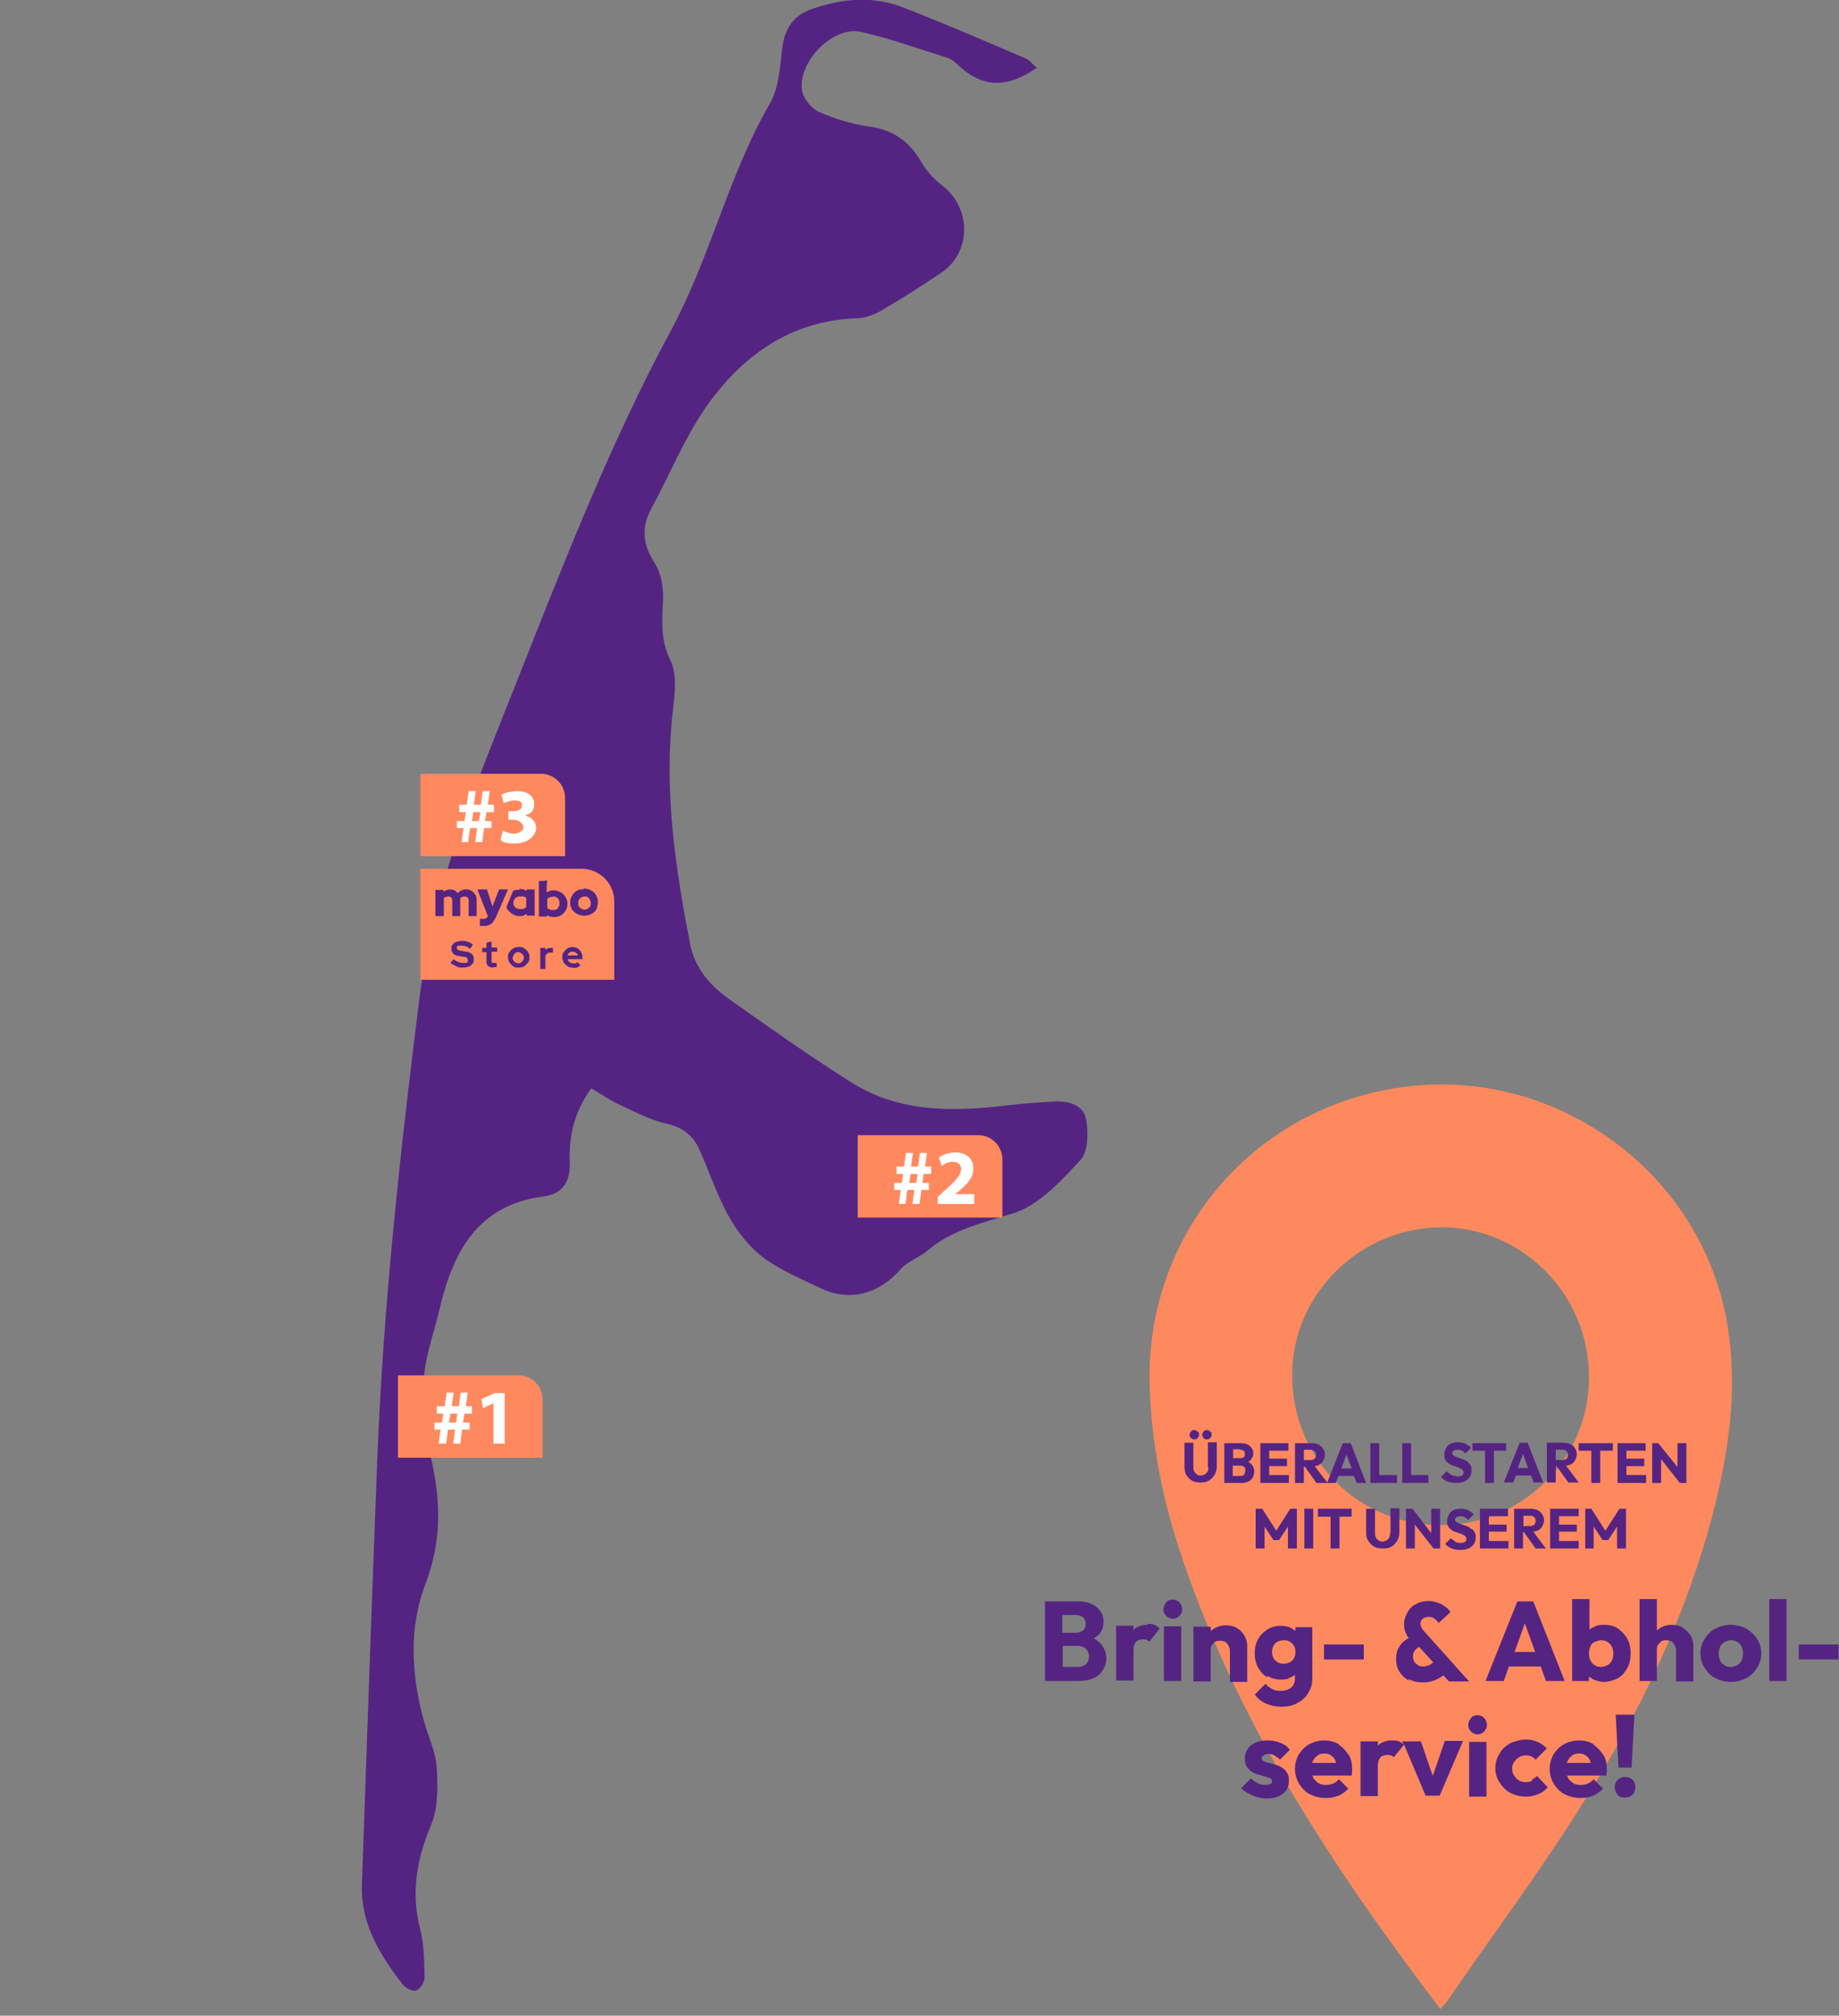 <svg xmlns="http://www.w3.org/2000/svg" xmlns:xlink="http://www.w3.org/1999/xlink" viewBox="0 0 392.8 430.6"><rect x="0" y="0" width="392.8" height="430.6" fill="#808080" stroke="none"/><defs><style>      .cls-1 {        fill: #fff;      }      .cls-2 {        fill: none;      }      .cls-3 {        fill: #552483;      }      .cls-4 {        clip-path: url(#clippath-1);      }      .cls-5 {        isolation: isolate;      }      .cls-6 {        clip-path: url(#clippath-3);      }      .cls-7 {        clip-path: url(#clippath-2);      }      .cls-8 {        fill: #ff895e;      }      .cls-9 {        clip-path: url(#clippath);      }    </style><clipPath id="clippath"><rect class="cls-2" x="183.2" y="242.4" width="30.9" height="17.7"></rect></clipPath><clipPath id="clippath-1"><rect class="cls-2" x="89.8" y="165.2" width="30.9" height="17.7"></rect></clipPath><clipPath id="clippath-2"><rect class="cls-2" x="85" y="293.7" width="30.9" height="17.7"></rect></clipPath><clipPath id="clippath-3"><rect class="cls-2" x="89.8" y="185.6" width="41.4" height="23.7"></rect></clipPath></defs><g><g id="Ebene_3"><path class="cls-3" d="M221.6,14.4c-6.8,4.7-11.9,4.3-17.2-.7-.6-.6-1.4-1.2-2.2-1.4-6.1-1.9-12.1-4.1-18.4-5.5-6.1-1.3-13.8,6.9-12.4,12.9.4,1.6,2,3.5,3.5,4.2,3.4,1.5,7,2.6,10.6,3.1,5,.7,8.5,2.9,11.1,7.3,1.1,2,2.8,3.9,4.6,5.3,6.3,4.7,6.4,14.3-.2,18.7-4.3,2.9-8.7,5.7-13.2,8.3-1.5.8-3.3,1.4-5.1,1.4-14.1.6-24.4,8.2-32,19.1-4.6,6.7-7.7,14.4-11.6,21.6-2.2,4.1-1.8,7.7.8,11.7,1.4,2.2,1.9,5.5,1.7,8.2-.2,4.3-.5,8.2,1.6,12.5,1.5,3,.9,7.3.5,10.9-1.9,16.8.5,33.2,3.7,49.6,1,5.2,4.2,8.9,8.3,11.8,8.6,6.1,17.2,12.2,26.1,17.8,10.4,6.6,22,6.3,33.7,4.9,3.2-.4,6.5-.6,9.8-.8,3.1-.1,6.2.8,6.7,3.9.5,2.8.4,6.9-1.2,8.6-4.1,4.4-8.7,9.5-14.1,11.3-6.5,2.1-13,3.4-18.4,7.9-1.8,1.6-4.4,2.4-5.9,4.1-4.6,5.3-10.9,7.1-17.1,4.1-4.2-2-8.5-3.8-12.2-6.5-2.9-2.2-5.5-5.4-7.3-8.6-2.6-4.6-4.3-9.8-6.5-14.7-1.4-3-3.6-4.6-7.1-5.4-3.6-.8-7-2.7-10.5-4.3-1.8-.9-3.5-2.1-5.4-3.2-3.5,4.8-4.8,9.9-4.6,15.4.2,4.2-1.2,7.1-5.6,7.7-14.1,1.8-19.3,11.8-22.2,24-1.1,4.8-2.9,9.5-3.3,14.3-.4,4.9-.4,10.1.8,14.8,2.6,10,3.4,19.4-.5,29.6-3.6,9.3-3.1,19.6-.3,29.5.9,3.3,2.5,6.5,2.7,9.9.2,4,.3,8.5-1.2,12.1-3.1,7.4-4.4,14.6-2.3,22.5.8,3.2.8,6.8.9,10.1,0,1-.9,2.5-1.8,2.8-.8.3-2.3-.5-2.9-1.3-4.9-6.3-9-13-8.7-21.4,1.1-30.4,2.1-60.8,3.3-91.1,1.3-32.9,4.9-65.6,9-98.2,3-24.3,12.3-46.2,21.1-68.4,9.9-25,19.7-50.2,32.4-73.8,8.6-15.8,12.4-33.4,21.3-48.8,2-3.4,2.2-8,2.7-12.1.6-4.2,2.4-6.8,6.4-8.2,6.6-2.3,13.2-2.8,19.7-.2,8.7,3.4,17.3,7.1,25.9,10.8.8.3,1.3,1.1,2.3,1.9"></path><g class="cls-9"><path class="cls-8" d="M183.2,242.4v17.7h30.9v-12.4c0-2.9-2.3-5.2-5.2-5.2h-25.7Z"></path></g><g class="cls-5"><path class="cls-1" d="M192,257.2l.4-3h-1.4v-1.5h1.6l.3-1.9h-1.4v-1.6h1.6l.4-2.9h1.5l-.4,2.9h1.5l.4-2.9h1.5l-.4,2.9h1.3v1.6h-1.6l-.3,1.9h1.4v1.5h-1.6l-.4,3h-1.5l.4-3h-1.5l-.4,3h-1.5,0ZM195.7,252.7l.3-1.9h-1.5l-.3,1.9h1.5ZM200.3,257.2v-1.5l1.4-1.3c2.4-2.1,3.5-3.3,3.6-4.6,0-.9-.5-1.6-1.8-1.6s-1.8.5-2.3.9l-.7-1.8c.8-.6,2.1-1.1,3.6-1.1,2.4,0,3.8,1.4,3.8,3.4s-1.3,3.3-2.9,4.7l-1,.8h4.1v2.1h-7.8Z"></path></g><g class="cls-4"><path class="cls-8" d="M89.8,165.2v17.7h30.9v-12.4c0-2.9-2.3-5.2-5.2-5.2h-25.7Z"></path></g><g class="cls-5"><path class="cls-1" d="M98.6,179.9l.4-3h-1.4v-1.5h1.6l.3-1.9h-1.4v-1.6h1.6l.4-2.9h1.5l-.4,2.9h1.5l.4-2.9h1.5l-.4,2.9h1.3v1.6h-1.6l-.3,1.9h1.4v1.5h-1.6l-.4,3h-1.5l.4-3h-1.5l-.4,3h-1.5,0ZM102.3,175.4l.3-1.9h-1.5l-.3,1.9h1.5ZM107.3,177.4c.4.2,1.5.7,2.5.7s2-.6,2-1.4-1.1-1.6-2.2-1.6h-1v-1.8h1c.9,0,1.9-.3,1.9-1.2s-.5-1.1-1.6-1.1-1.8.4-2.3.6l-.5-1.8c.6-.4,1.9-.8,3.4-.8,2.3,0,3.6,1.2,3.6,2.7s-.6,2.1-2,2.5c1.3.3,2.4,1.2,2.4,2.7s-1.7,3.3-4.4,3.3-2.6-.4-3.2-.8l.5-1.9h-.1Z"></path></g><g class="cls-7"><path class="cls-8" d="M85,293.7v17.7h30.9v-12.4c0-2.9-2.3-5.2-5.2-5.2h-25.7Z"></path></g><g class="cls-5"><path class="cls-1" d="M93.7,308.4l.4-3h-1.3v-1.5h1.6l.3-1.9h-1.4v-1.6h1.7l.4-2.9h1.5l-.4,2.9h1.5l.4-2.9h1.5l-.4,2.9h1.3v1.6h-1.6l-.3,1.9h1.4v1.5h-1.6l-.4,3h-1.5l.4-3h-1.5l-.4,3h-1.6ZM97.4,303.9l.3-1.9h-1.5l-.3,1.9h1.5ZM105.3,299.8l-2.1,1-.4-1.9,2.9-1.3h2.1v10.8h-2.4v-8.6h0Z"></path></g><g class="cls-6"><path class="cls-8" d="M89.7,185.6v23.7h41.5v-16.7c0-3.9-3.1-7-7-7h-34.5Z"></path></g><path class="cls-3" d="M118.1,191.5c.2,0,.4,0,.6.1s.5.3.6.5.2.4.2.7v.3c0,.3,0,.5-.3.7,0,0,0,.1,0,.2l-.2.2c-.2.1-.4.2-.7.2h-.3c-.2,0-.4,0-.7-.2,0,0-.3-.1-.4-.2v-2c.2-.2.5-.3.8-.4h.4M116,188.2h-.9v7.6h1.7v-.3c0,0,.2.1.4.2.3.1.6.2.9.2h.4c.5,0,1-.2,1.4-.4.3-.2.6-.5.8-.8.3-.4.4-.8.5-1.3v-.6c0-.4-.2-.8-.4-1.2-.2-.3-.4-.5-.6-.7,0-.1-.3-.2-.5-.3-.3-.2-.7-.3-1.1-.4h-.7c-.4,0-.7.2-1,.4s0-2.5,0-2.5c0,0-.4,0-.9.1M124.9,191.5c.2,0,.5,0,.7.2.2.1.3.3.4.5s.2.5.2.7,0,.6-.2.8l-.2.2-.2.2c-.2.1-.3.2-.5.2h-.5c-.2,0-.5-.2-.7-.4l-.2-.2c-.2-.2-.2-.5-.2-.8s0-.5.2-.7c0-.2.3-.4.5-.5s.4-.2.6-.2h0M124.8,190h-.8c-.3,0-.6.2-.8.3-.4.2-.8.6-1,1s-.4.8-.4,1.2v.7c0,.3.2.7.3.9,0,.1,0,.2.2.3.2.3.5.6.9.8s.9.4,1.4.4h.4c.5,0,1-.2,1.4-.4s.7-.5.9-.8c0,0,0-.2.2-.3,0,0,0-.2,0-.2,0-.3.2-.6.2-1v-.4c0-.5-.2-.9-.4-1.3-.2-.2-.3-.5-.6-.7-.3-.2-.6-.4-.9-.5s-.7-.2-1.1-.2h-.2M111.3,191.5h.5c.2,0,.4.2.6.3v2c-.3.3-.6.4-1,.4h-.4c-.2,0-.3,0-.4-.1,0,0-.2,0-.3-.1,0,0-.2-.2-.3-.2,0-.1-.2-.3-.3-.5s0-.4,0-.6,0-.4.2-.6c0-.2.3-.3.4-.4.2-.1.4-.2.6-.2h.4M110.9,190.1h-.5c-.3,0-.5.1-.8.2l-.7,1.7c-.4.9-.7,1.7-.7,1.7,0,.4.2.7.5.9.2.3.5.5.8.7.4.2.9.4,1.3.4h.4c.5,0,.9-.2,1.3-.5v.4h1.7v-5.6h-1.7v.3c0,0-.2-.1-.4-.2-.3-.1-.6-.2-.9-.2h-.2M102,190.1s.5,1.3,1.1,2.8,1.1,2.8,1.1,2.8c0,.1,0,.2-.2.3l-.2.2s-.2.1-.3.1h-1v1.5h.9c.4,0,.7,0,1-.2,0,0,.2,0,.3-.1,0,0,.2-.1.3-.2l.2-.2c.2-.3.5-.7.7-1.1l2.6-6h-1.9l-.7,1.8c-.4,1-.7,1.8-.7,1.8,0,0-.3-.8-.6-1.8l-.6-1.8h-1.9M94.8,195.7v-3.8c0-.1.2-.2.4-.3.2,0,.3-.1.5-.1.3,0,.5,0,.7.3.2.2.2.4.2.7v3.2h1.7v-3.8c0-.1.2-.2.4-.3.2,0,.3-.1.5-.1.3,0,.5,0,.7.3.2.2.2.4.2.7v3.2h1.7v-3.4c0-.4,0-.8-.3-1.2s-.4-.6-.8-.8c-.3-.2-.7-.3-1.1-.3s-.7,0-1,.2c-.3.1-.6.3-.8.6-.2-.2-.4-.4-.7-.6-.3-.1-.6-.2-1-.2s-1,.2-1.4.5v-.4h-1.7v5.6h1.8Z"></path><g class="cls-5"><g class="cls-5"><path class="cls-3" d="M98.8,206.7c-.5,0-.9,0-1.4-.3-.4-.2-.8-.4-1.2-.7l.7-.8c.3.3.7.5,1,.6s.6.2,1,.2h.6c.2,0,.3-.1.4-.2,0-.1,0-.2,0-.4s0-.3-.2-.5c0-.1-.4-.2-.7-.2l-1.1-.2c-.5,0-.9-.3-1.1-.5s-.4-.6-.4-1,0-.7.3-.9c.2-.3.4-.5.8-.6s.7-.2,1.2-.2.8,0,1.2.2c.4.1.8.3,1.1.6l-.6.9c-.6-.5-1.2-.7-1.8-.7h-.6c-.2,0-.3.1-.4.2,0,0,0,.2,0,.3s0,.3.2.4c0,0,.3.2.6.2l1.1.2c.6,0,1,.3,1.3.5.3.3.4.6.4,1.1s0,.7-.3,1c-.2.3-.5.5-.8.6-.4.1-.8.2-1.3.2h0Z"></path></g><g class="cls-5"><path class="cls-3" d="M105.4,206.7c-.5,0-.8-.1-1.1-.3-.2-.2-.4-.5-.4-.9v-2.1h-.9v-.9h.9v-1.1l1.1-.3v1.3h1.2v.9h-1.2v1.9c0,.2,0,.3,0,.4,0,0,.2.1.5.1h.6v.9h-.8,0Z"></path></g><g class="cls-5"><path class="cls-3" d="M110.7,206.7c-.4,0-.8,0-1.1-.3-.3-.2-.6-.5-.8-.8-.2-.3-.3-.7-.3-1.1s0-.8.3-1.1c.2-.3.5-.6.8-.8s.7-.3,1.2-.3.8,0,1.2.3.6.5.8.8c.2.3.3.7.3,1.1s0,.8-.3,1.1-.5.6-.8.8-.7.3-1.2.3h0ZM110.7,205.8c.2,0,.4,0,.6-.2.2-.1.3-.3.4-.4s.2-.4.2-.6,0-.4-.2-.6-.2-.3-.4-.4c-.2-.1-.4-.2-.6-.2s-.4,0-.6.2c-.2.1-.3.3-.4.4,0,.2-.2.4-.2.6s0,.4.2.6c0,.2.2.3.4.4.2.1.4.2.6.2Z"></path></g><g class="cls-5"><path class="cls-3" d="M115.4,206.7v-4.2h1.1v.5c0-.2.3-.3.5-.4s.4-.1.6-.1h.5v1h-.6c-.2,0-.4,0-.6.2-.2.1-.3.3-.4.5v2.8h-1.1v-.3Z"></path></g><g class="cls-5"><path class="cls-3" d="M122.4,206.7c-.4,0-.8,0-1.2-.3-.3-.2-.6-.5-.8-.8-.2-.3-.3-.7-.3-1.1s0-.8.3-1.1.5-.6.8-.8.7-.3,1.1-.3.8.1,1.1.3.6.5.7.8c.2.3.3.7.3,1.2v.3h-3.1c0,.2,0,.3.2.5s.2.2.4.3c.2,0,.3.1.5.1h.5c.2,0,.3-.1.4-.3l.7.7c-.3.2-.5.4-.8.5-.3,0-.6.1-.9.1h.1ZM121.3,204.1h2.1c0-.2,0-.3-.2-.4s-.2-.2-.4-.3c0,0-.3-.1-.5-.1s-.3,0-.5.1-.3.2-.4.3c0,.1-.2.3-.2.5h0Z"></path></g></g><path class="cls-8" d="M307.6,429.1c-23.3-30.6-44-62.1-55.9-98.7-3.5-10.9-5.7-22.1-6.1-33.6-1.4-32.6,21.8-60.3,54.2-64.6,33.1-4.4,64.4,18.9,69.3,51.7,2,13.1.2,25.8-3,38.5-5.8,22.6-15.8,43.5-28.2,63.1-9,14.4-19.2,28-28.8,42-.3.5-.8.9-1.5,1.7h0ZM307.6,325.8c17.3.1,31.7-13.9,31.8-31.3.2-17.5-13.7-31.8-30.5-32.3-18.2-.5-33,14.3-32.9,31.6,0,17.7,13.9,31.9,31.6,32Z"></path><path class="cls-3" d="M233.6,350c.4-.2.8-.5,1.1-.8.7-.7,1-1.6,1-2.7s-.2-1.6-.6-2.2-1-1.2-1.8-1.6-1.7-.6-2.8-.6h-7.3v17h7.3c1.2,0,2.2-.2,3.1-.6s1.5-1,2-1.8.7-1.6.7-2.5-.4-2.2-1.2-3.1c-.4-.4-.9-.8-1.5-1.1h0ZM229.8,345c.6,0,1.1.2,1.5.5s.6.8.6,1.4-.2,1.1-.6,1.4-.9.5-1.5.5h-2.9v-3.8h2.9ZM231.9,355.5c-.4.4-1,.6-1.7.6h-3.2v-4.5h3.2c.5,0,.9.1,1.3.3s.6.5.8.8.3.7.3,1.2-.2,1.2-.6,1.6h-.1,0ZM245.1,347.1c-1.3,0-2.3.4-3,1.1v-.9h-3.7v11.7h3.7v-6.5c0-.8.2-1.3.5-1.7s.9-.6,1.5-.6.6,0,.8.1.4.2.6.4l2.2-2.8c-.3-.4-.7-.6-1.1-.8-.4-.2-.9-.2-1.5-.2v.2ZM248.6,347.4h3.7v11.7h-3.7v-11.7ZM250.5,341.7c-.6,0-1.1.2-1.4.6s-.6.9-.6,1.5.2,1,.6,1.4.9.6,1.4.6,1.1-.2,1.4-.6c.4-.4.6-.9.6-1.4s-.2-1.1-.6-1.5-.9-.6-1.4-.6ZM266.4,359.1v-7.5c0-.8-.2-1.5-.6-2.2s-.9-1.2-1.6-1.6-1.4-.6-2.3-.6-1.7.2-2.4.6l-.9.6v-.9h-3.7v11.7h3.7v-6.7c0-.4,0-.8.3-1.1s.4-.6.7-.7c.3-.2.7-.2,1.1-.2.6,0,1.1.2,1.4.6s.6.9.6,1.5v6.7h3.7v-.2h0ZM270.7,358c.8.5,1.8.8,2.9.8s1.5-.1,2.1-.5c.3-.1.6-.3.9-.5v.8c0,.8-.3,1.5-.8,1.9s-1.2.7-2.2.7-1.4-.1-1.9-.4-1-.6-1.4-1.1l-2.3,2.3c.6.8,1.3,1.4,2.3,1.9,1,.4,2.1.7,3.4.7s2.4-.2,3.4-.8c1-.5,1.8-1.2,2.3-2.1.6-.9.9-1.9.9-3.1v-11h-3.6v.8l-.9-.6c-.6-.3-1.4-.5-2.2-.5s-2,.2-2.9.8-1.5,1.2-2,2.1-.7,1.9-.7,3,.2,2.1.7,3,1.1,1.6,2,2.1v-.3h0ZM272,351.6c.2-.4.5-.7.9-.9s.8-.3,1.3-.3,1,.1,1.3.3.7.5.9.9c.2.4.3.8.3,1.3s-.1.9-.3,1.3c-.2.4-.5.7-.9.9s-.8.3-1.3.3-1-.1-1.3-.3-.7-.5-.9-.9c-.2-.4-.3-.8-.3-1.3s.1-.9.3-1.3ZM282.8,351.3h8.5v3.2h-8.5v-3.2ZM300.9,358.7c.9.5,1.9.7,3,.7s1.4-.1,2.1-.3,1.2-.5,1.7-.8c.2-.1.4-.3.6-.4l1.2,1.3h4.3l-9.5-10.6c-.3-.3-.5-.6-.7-.9-.1-.3-.2-.6-.2-.9s.2-.8.5-1,.7-.4,1.2-.4.9.1,1.2.3.7.6,1,1l2.5-2.3c-.2-.4-.6-.8-1-1.1s-1-.7-1.6-.9-1.3-.4-2.1-.4-1.9.2-2.7.7c-.8.4-1.4,1-1.8,1.8s-.7,1.5-.7,2.4.1,1.4.4,2c.1.3.3.7.6,1-.8.5-1.5,1-1.9,1.7-.6.8-.8,1.8-.8,2.8s.2,1.9.7,2.7,1.1,1.4,2,1.9v-.3h0ZM306,355.2c-.2.2-.4.3-.5.4-.4.2-.9.4-1.4.4s-.9,0-1.2-.3c-.4-.2-.6-.4-.8-.7-.2-.3-.3-.7-.3-1.1s.1-1,.4-1.3c.2-.3.5-.5.9-.8l3.1,3.4h-.2ZM322.4,356h6.7l1.1,3.1h4l-6.7-17h-3.4l-6.8,17h3.9l1.1-3.1h0ZM325.7,346.8l2.2,6.1h-4.4l2.2-6.1h0ZM339.5,358.2c.3.2.6.5.9.6.7.3,1.4.5,2.2.5s2.1-.3,3-.8,1.5-1.3,2-2.2c.5-.9.7-2,.7-3.1s-.2-2.2-.7-3.1-1.2-1.6-2-2.2-1.9-.8-3-.8-1.5.1-2.2.5c-.3.1-.6.3-.9.5v-6.5h-3.7v17.5h3.6v-.9h.1ZM340.6,350.8c.4-.2.9-.4,1.4-.4s1,.1,1.4.4c.4.2.7.6.9,1s.3.9.3,1.5-.1,1-.3,1.4-.5.8-.9,1-.9.4-1.4.4-1-.1-1.4-.4c-.4-.2-.7-.6-.9-1s-.3-.9-.3-1.5.1-1,.3-1.5.5-.7.9-1h0ZM359.5,347.7c-.7-.4-1.5-.6-2.4-.6s-1.7.2-2.4.6c-.3.2-.5.4-.8.6v-6.7h-3.7v17.5h3.7v-6.7c0-.4,0-.8.3-1.1s.4-.6.7-.7c.3-.2.7-.2,1.1-.2.6,0,1.1.2,1.4.6s.6.9.6,1.5v6.7h3.7v-7.5c0-.9-.2-1.7-.6-2.3s-.9-1.2-1.6-1.6h0ZM373,347.9c-1-.5-2.1-.8-3.3-.8s-2.3.3-3.3.8-1.7,1.3-2.3,2.2-.9,2-.9,3.1.3,2.2.9,3.1,1.3,1.7,2.3,2.2,2.1.8,3.3.8,2.3-.3,3.3-.8,1.7-1.3,2.3-2.2.9-2,.9-3.1-.3-2.2-.9-3.1-1.3-1.6-2.3-2.2ZM372,354.7c-.2.4-.5.8-.9,1s-.9.4-1.4.4-1-.1-1.4-.4c-.4-.2-.7-.6-.9-1-.2-.4-.3-.9-.3-1.4s.1-1,.3-1.5.5-.7.9-1c.4-.2.9-.4,1.4-.4s1,.1,1.4.4c.4.2.7.5.9,1,.2.4.3.9.3,1.4s-.1,1-.3,1.5ZM377.9,341.6h3.7v17.5h-3.7v-17.5ZM384.2,351.3h8.5v3.2h-8.5v-3.2ZM270,374.9c.2-.1.5-.2.9-.2s.9,0,1.3.3.9.5,1.2.9l2.1-2.1c-.5-.7-1.2-1.2-2.1-1.5-.9-.4-1.8-.5-2.8-.5s-1.8.2-2.5.5-1.3.8-1.6,1.3c-.4.6-.6,1.2-.6,2s.1,1.3.4,1.8.6.8,1.1,1.1c.4.3.9.5,1.4.6s.9.3,1.4.4.8.3,1.1.4.4.4.4.7-.1.4-.4.5-.6.2-1,.2c-.6,0-1.2-.1-1.7-.4s-1-.6-1.4-1l-2.1,2.1c.4.4.9.8,1.5,1.1.6.3,1.2.6,1.9.8.7.2,1.4.3,2,.3,1.5,0,2.6-.3,3.5-1s1.3-1.6,1.3-2.7-.1-1.3-.4-1.8-.6-.8-1.1-1.1c-.4-.3-.9-.5-1.4-.6-.5-.2-.9-.3-1.4-.4-.4-.1-.8-.2-1.1-.4-.3-.1-.4-.3-.4-.6s.1-.4.3-.5l.2-.2h0ZM286,372.6c-.9-.5-1.9-.8-3.1-.8s-2.3.3-3.2.8c-1,.5-1.7,1.3-2.3,2.2-.5.9-.8,2-.8,3.1s.3,2.2.9,3.2c.6.9,1.3,1.7,2.3,2.2s2.1.8,3.4.8,1.9-.2,2.7-.5,1.5-.9,2.1-1.5l-2-2c-.4.4-.8.7-1.2.9-.5.2-1,.3-1.6.3s-1.2-.1-1.6-.4-.8-.6-1.1-1.1c0-.2-.1-.3-.2-.5h8.4c0-.3.1-.6.1-.8v-.7c0-1.1-.2-2.2-.8-3s-1.2-1.6-2.1-2.1h.1ZM281.4,375c.4-.3.9-.4,1.5-.4s1,.1,1.4.4.7.6.9,1c0,.2.1.4.2.6h-5.1c0-.1,0-.3.2-.5.2-.5.6-.9,1-1.1h-.1ZM306,379.3l-2.5-7.3h-4l.3.7c-.3-.3-.6-.6-1-.7-.4-.2-.9-.2-1.5-.2-1.3,0-2.3.4-3,1.1v-.9h-3.7v11.7h3.7v-6.5c0-.8.2-1.3.5-1.7s.9-.6,1.5-.6.6,0,.8.1c.2.1.4.2.6.4l2.2-2.7,4.6,10.9h3l5-11.7h-3.9l-2.5,7.3h-.1ZM315.6,366.4c-.6,0-1.1.2-1.4.6s-.6.9-.6,1.5.2,1,.6,1.4.9.6,1.4.6,1-.2,1.4-.6.6-.9.6-1.4-.2-1.1-.6-1.5-.9-.6-1.4-.6ZM313.8,372.1h3.7v11.7h-3.7v-11.7ZM327.1,380.5c-.4.2-.8.2-1.3.2s-1-.1-1.4-.4c-.4-.2-.7-.6-1-1s-.4-.9-.4-1.5.1-1,.4-1.4.6-.7,1-1c.4-.2.9-.4,1.4-.4s.9,0,1.2.2c.4.1.7.4,1,.7l2.4-2.4c-.6-.6-1.3-1.1-2-1.4s-1.6-.5-2.5-.5-2.3.3-3.3.8-1.8,1.3-2.3,2.2c-.6.9-.9,2-.9,3.1s.3,2.2.9,3.1,1.3,1.7,2.3,2.2,2.1.8,3.3.8,1.8-.2,2.6-.5,1.5-.8,2.1-1.5l-2.3-2.4c-.3.3-.6.5-1,.7l-.2.4h0ZM340.4,372.6c-.9-.5-1.9-.8-3.1-.8s-2.3.3-3.2.8c-1,.5-1.7,1.3-2.3,2.2-.5.9-.8,2-.8,3.1s.3,2.2.9,3.2c.6.9,1.3,1.7,2.3,2.2s2.1.8,3.4.8,1.9-.2,2.7-.5,1.5-.9,2.1-1.5l-2-2c-.4.4-.8.7-1.2.9-.5.2-1,.3-1.6.3s-1.2-.1-1.6-.4-.8-.6-1.1-1.1c0-.2-.1-.3-.2-.5h8.4c0-.3.1-.6.1-.8v-.7c0-1.1-.2-2.2-.8-3s-1.2-1.6-2.1-2.1h.1ZM335.8,375c.4-.3.9-.4,1.5-.4s1,.1,1.4.4.7.6.9,1c0,.2.1.4.2.6h-5.1c0-.1,0-.3.2-.5.2-.5.6-.9,1-1.1h-.1ZM345.7,377.6h2.8l.6-11.3h-4l.6,11.3ZM347.1,379.6c-.6,0-1.1.2-1.6.6-.4.4-.6,1-.6,1.6s.2,1.1.6,1.6.9.6,1.6.6,1.2-.2,1.6-.6.6-1,.6-1.6-.2-1.2-.6-1.6-.9-.6-1.6-.6ZM257.8,307.5c.3,0,.5-.1.7-.3.2-.2.3-.4.3-.7s0-.5-.3-.7c-.2-.2-.4-.3-.7-.3s-.5,0-.7.3c-.2.2-.3.4-.3.7s.1.5.3.7c.2.2.4.3.7.3ZM258.1,313.5c0,.3,0,.6-.2.9-.1.2-.3.4-.6.6-.2.1-.5.2-.8.2s-.6,0-.8-.2-.4-.3-.6-.6c-.1-.2-.2-.5-.2-.9v-5.3h-1.9v5.1c0,.7.1,1.3.4,1.8s.7.9,1.2,1.2c.5.3,1.1.4,1.8.4s1.3-.1,1.8-.4.9-.7,1.2-1.2c.3-.5.5-1.1.5-1.8v-5.2h-1.9v5.3h.1ZM255.1,307.5c.3,0,.5-.1.7-.3.2-.2.3-.4.3-.7s0-.5-.3-.7-.4-.3-.7-.3-.5,0-.7.3c-.2.2-.3.4-.3.7s0,.5.3.7.4.3.7.3ZM266.7,312.2c.2-.1.4-.2.5-.4.3-.4.5-.8.5-1.3s-.1-.8-.3-1.1c-.2-.3-.5-.6-.9-.8s-.8-.3-1.4-.3h-3.6v8.5h3.6c.6,0,1.1-.1,1.5-.3.4-.2.8-.5,1-.9s.3-.8.3-1.3-.2-1.1-.6-1.5-.5-.4-.7-.5h.1ZM264.8,309.7c.3,0,.6,0,.8.2.2.1.3.4.3.7s0,.6-.3.7c-.2.2-.5.2-.8.2h-1.4v-1.9h1.4ZM265.8,315c-.2.2-.5.3-.9.3h-1.6v-2.2h1.6c.2,0,.5,0,.6.1.2.1.3.2.4.4.1.2.1.4.1.6s-.1.6-.3.8h0ZM271.1,316.8h4.2v-1.7h-4.2v-1.9h3.8v-1.6h-3.8v-1.7h4.1v-1.6h-6v8.5h1.9ZM291.8,316.8l-3.3-8.5h-1.7l-3.3,8.4-2.7-3.5c.3,0,.6-.1.8-.2.4-.2.8-.5,1-.9s.4-.8.4-1.3-.1-.9-.4-1.3c-.2-.4-.6-.7-1-.9-.4-.2-.9-.3-1.5-.3h-3.5v8.5h1.9v-3.5h.2l2.5,3.5h4.1l.6-1.5h3.3l.6,1.5h2ZM278.5,309.7h1.4c.4,0,.7.1.9.3s.3.5.3.8-.1.6-.3.8-.5.3-.9.3h-1.4v-2.1h0ZM286.5,313.7l1.1-3,1.1,3h-2.2ZM294.6,316.8h3.8v-1.7h-3.8v-6.8h-1.9v8.5h1.9ZM301.4,316.8h3.7v-1.7h-3.7v-6.8h-1.9v8.5h1.9ZM311.1,315.3c-.4,0-.8,0-1.2-.3s-.6-.4-.9-.7l-1.2,1.2c.4.5.9.8,1.4,1s1.1.3,1.8.3c1,0,1.8-.2,2.4-.7s.9-1.1.9-1.9,0-.8-.2-1.1c-.1-.3-.3-.5-.6-.8-.2-.2-.5-.4-.8-.5l-.9-.3c-.3-.1-.5-.2-.8-.3l-.6-.3c-.2-.1-.2-.3-.2-.5s.1-.4.3-.5.5-.2.8-.2.6,0,.9.2c.3.1.5.3.8.6l1.2-1.2c-.3-.4-.7-.6-1.2-.9-.5-.2-1-.3-1.6-.3s-1.1.1-1.5.3c-.5.2-.8.5-1,.9s-.4.8-.4,1.4,0,.8.2,1.1c.1.3.3.5.6.7.2.2.5.4.8.5l.9.3c.3.1.5.2.8.3.2.1.4.2.6.4.1.1.2.3.2.6s-.1.5-.3.6c-.2.1-.5.2-.9.2h-.3,0ZM317.2,316.8h1.9v-6.9h2.6v-1.6h-7.2v1.6h2.7v6.9ZM327,315.2l.6,1.5h2l-3.3-8.5h-1.7l-3.4,8.5h2l.6-1.5h3.3-.1ZM325.3,310.6l1.1,3h-2.2l1.1-3ZM335.4,312.9c.4-.2.8-.5,1-.9s.4-.8.4-1.3-.1-.9-.4-1.3c-.2-.4-.6-.7-1-.9-.4-.2-.9-.3-1.5-.3h-3.5v8.5h1.9v-3.5h.2l2.5,3.5h2.2l-2.7-3.6c.3,0,.6-.1.8-.2h.1ZM332.3,309.7h1.4c.4,0,.7.1.9.3s.3.5.3.8-.1.6-.3.8-.5.3-.9.3h-1.4v-2.1h0ZM339.9,316.8h1.9v-6.9h2.7v-1.6h-7.3v1.6h2.7v6.9h0ZM347.4,313.2h3.8v-1.6h-3.8v-1.7h4.1v-1.6h-6v8.5h6.1v-1.7h-4.2v-1.9h0ZM358.3,308.3v5.1l-4.1-5.1h-1.3v8.5h1.9v-5.1l4,5.1h1.4v-8.5h-1.9ZM272.6,327l-3-4.7h-1.4v8.5h1.9v-4.7l1.9,2.9h1.2l1.9-2.9v4.7h1.9v-8.5h-1.4l-3,4.7ZM278.6,322.3h1.9v8.5h-1.9v-8.5ZM281.5,324h2.7v6.8h1.9v-6.8h2.6v-1.7h-7.2v1.7ZM296.9,327.6c0,.3,0,.6-.2.9-.1.2-.3.4-.6.6-.2.1-.5.2-.8.2s-.6,0-.8-.2-.5-.3-.6-.6c-.1-.2-.2-.5-.2-.9v-5.3h-1.9v5.1c0,.7.1,1.3.5,1.8.3.5.7.9,1.2,1.2.5.3,1.1.4,1.9.4s1.3-.1,1.8-.4.9-.7,1.2-1.2c.3-.5.5-1.1.5-1.8v-5.2h-1.9v5.3h-.1ZM305.7,327.5l-4-5.2h-1.4v8.5h1.9v-5.1l4,5.1h1.4v-8.5h-1.9v5.2ZM314.1,326.5c-.2-.2-.5-.4-.8-.5l-.9-.3c-.3-.1-.5-.2-.8-.3l-.6-.3c-.2-.1-.2-.3-.2-.5s.1-.4.3-.5.5-.2.8-.2.6,0,.9.2c.3.1.5.3.8.6l1.2-1.2c-.3-.4-.7-.6-1.2-.9-.5-.2-1-.3-1.6-.3s-1.1.1-1.5.3c-.5.2-.8.5-1,.9s-.4.8-.4,1.4,0,.8.2,1.1c.1.3.3.5.6.7.2.2.5.4.8.5l.9.3c.3.1.5.2.8.3.2.1.4.2.6.4.1.1.2.3.2.6s-.1.5-.3.6c-.2.1-.5.2-.9.2s-.8,0-1.2-.3c-.3-.2-.6-.4-.9-.7l-1.2,1.2c.4.5.9.8,1.4,1s1.1.3,1.8.3c1,0,1.8-.2,2.4-.7s.9-1.1.9-1.9,0-.8-.2-1.1c-.1-.3-.3-.5-.6-.8h-.3,0ZM318,327.2h3.8v-1.5h-3.8v-1.8h4.1v-1.6h-6v8.5h6.1v-1.6h-4.2v-2ZM328.4,327c.4-.2.8-.5,1-.9s.4-.8.4-1.3-.1-.9-.4-1.3c-.2-.4-.6-.7-1-.9-.4-.2-.9-.3-1.5-.3h-3.5v8.5h1.9v-3.5h.2l2.5,3.5h2.2l-2.7-3.6c.3,0,.6-.1.8-.2h.1ZM325.4,323.8h1.4c.4,0,.7.1.9.3s.3.5.3.8-.1.6-.3.8-.5.3-.9.3h-1.4v-2.1h0ZM333,327.2h3.8v-1.5h-3.8v-1.8h4.2v-1.6h-6.1v8.5h6.1v-1.6h-4.2v-2ZM342.9,327l-3-4.7h-1.3v8.5h1.8v-4.7l1.9,2.9h1.2l1.9-2.9v4.7h1.9v-8.5h-1.4l-3,4.7Z"></path></g></g></svg>
